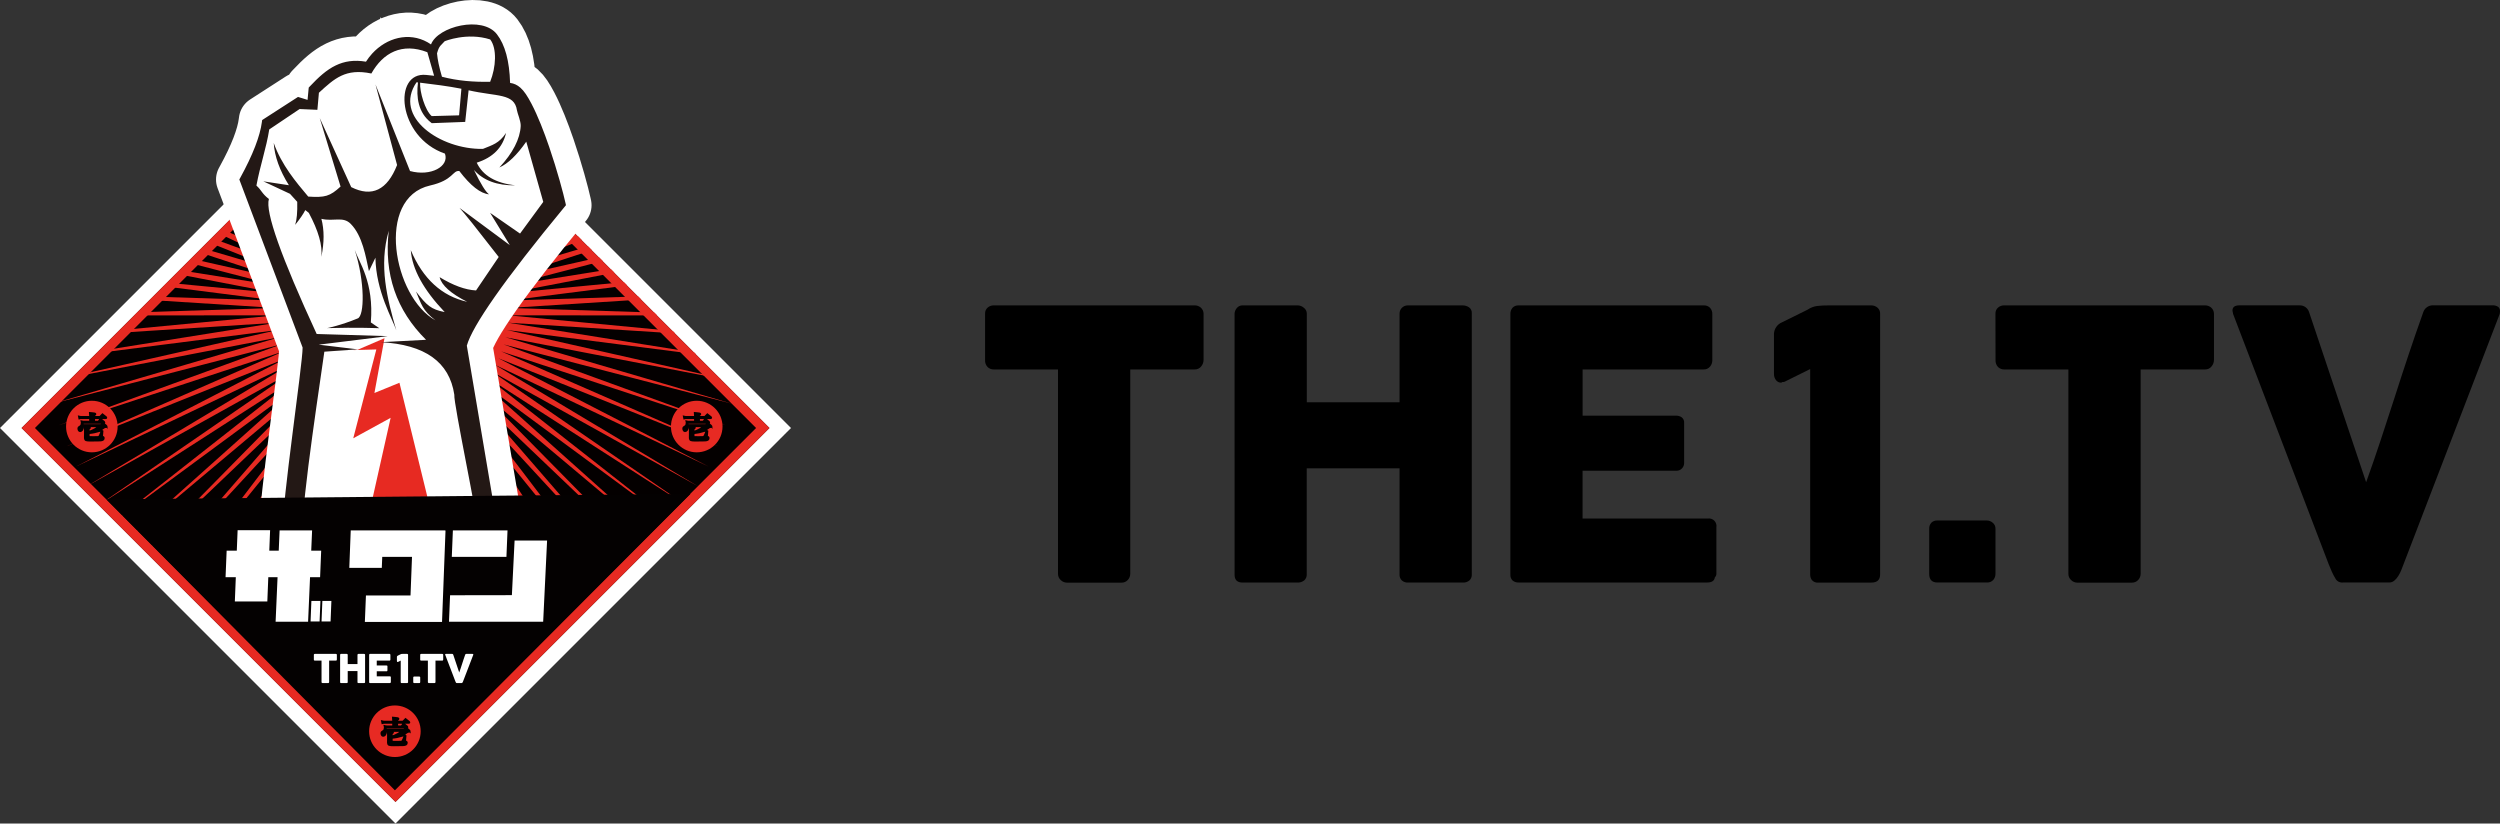 <?xml version="1.0" encoding="UTF-8"?>
<svg id="b" data-name="レイヤー 2" xmlns="http://www.w3.org/2000/svg" xmlns:xlink="http://www.w3.org/1999/xlink" viewBox="0 0 405.989 133.733">
  <rect x="0" y="0" width="405.989" height="133.733" fill="#333333" stroke="none"/>
  <defs>
    <clipPath id="e">
      <rect x="21.346" y="26.568" width="85.876" height="85.876" transform="translate(-30.32 65.814) rotate(-45)" style="fill: none;"/>
    </clipPath>
  </defs>
  <g id="c" data-name="レイヤー 1">
    <g>
      <g>
        <path d="M159.973,50.928c-.016-.367,.133-.723,.408-.968,.278-.247,.639-.379,1.01-.369h32.61c.353-.005,.696,.114,.971,.335,.298,.248,.474,.612,.484,.999v7.522c-.006,.38-.138,.748-.377,1.044-.255,.335-.657,.523-1.077,.504h-10.454v33.195c-.001,.366-.141,.718-.391,.985-.261,.293-.638,.455-1.03,.442h-8.89c-.363-.008-.709-.154-.968-.408-.292-.256-.458-.627-.453-1.016V59.998h-10.426c-.376,.009-.739-.133-1.01-.394-.291-.31-.438-.727-.408-1.151v-7.525Z"/>
        <path d="M200.486,50.931c.022-.341,.156-.666,.383-.923,.227-.273,.568-.426,.923-.414h9.002c.347,.019,.678,.154,.94,.383,.305,.222,.485,.577,.484,.954v14.398h15.062v-14.398c-.007-.732,.581-1.33,1.313-1.337,.016-0,.032,0,.048,0h8.856c.375-.006,.744,.1,1.058,.307,.313,.22,.486,.589,.456,.971v42.4c.028,.375-.117,.742-.394,.996-.29,.235-.656,.356-1.03,.338h-8.946c-.358,.017-.71-.104-.982-.338-.27-.258-.41-.624-.38-.996v-17.214h-15.073v17.214c.021,.375-.132,.739-.414,.987-.314,.246-.707,.368-1.106,.346h-8.89c-.844,0-1.28-.394-1.305-1.184l-.006-42.49Z"/>
        <path d="M245.283,50.99c-.019-.369,.105-.732,.346-1.013,.256-.264,.615-.404,.982-.383h30.07c.384-.022,.759,.123,1.03,.397,.254,.292,.384,.671,.363,1.058v7.491c-.004,.36-.132,.708-.363,.985-.258,.319-.654,.494-1.063,.47h-19.639v7.503h15.155c.341-.01,.675,.089,.956,.281,.269,.222,.41,.562,.377,.909v6.549c-.009,.303-.128,.593-.335,.816-.245,.272-.602,.416-.968,.391h-15.191v7.762h20.367c.665-.09,1.277,.376,1.368,1.041,.016,.116,.015,.233-.003,.349v7.612c-.003,.207-.091,.404-.245,.543-.079,.563-.492,.844-1.241,.844h-30.638c-.351,.016-.696-.098-.968-.321-.26-.259-.393-.619-.363-.985l.003-42.299Z"/>
        <path d="M288.082,54.206c.041-.832,.561-1.564,1.333-1.876l4.118-2.034c.462-.318,.992-.525,1.547-.605,.643-.07,1.289-.102,1.935-.096h6.853c.377-.01,.744,.122,1.03,.369,.283,.241,.439,.599,.425,.971v42.341c0,.891-.475,1.335-1.426,1.333h-8.605c-.395,.048-.788-.105-1.047-.408-.182-.251-.281-.553-.281-.864V59.933l-4.152,2.059c-.096,.038-.198,.054-.301,.048-.086-.019-.174,.024-.211,.104-.351,.018-.687-.14-.897-.422-.215-.289-.327-.641-.318-1.001l-.003-6.515Z"/>
        <path d="M313.297,85.865c-.018-.355,.102-.702,.335-.971,.265-.26,.628-.395,.999-.369h8.026c.353,.003,.693,.134,.956,.369,.292,.236,.457,.595,.444,.971v7.334c.001,.354-.122,.698-.349,.971-.265,.296-.653,.453-1.049,.425h-8.034c-.886,0-1.333-.467-1.333-1.407l.006-7.323Z"/>
        <path d="M324.054,50.928c-.016-.367,.133-.723,.408-.968,.278-.247,.641-.379,1.013-.369h32.607c.353-.005,.698,.114,.973,.335,.298,.248,.474,.612,.484,.999v7.522c-.005,.381-.139,.749-.38,1.044-.254,.335-.657,.523-1.077,.504h-10.451v33.195c-.002,.366-.143,.718-.394,.985-.26,.293-.638,.455-1.03,.442h-8.887c-.363-.006-.71-.152-.968-.408-.294-.255-.461-.626-.456-1.016V59.998h-10.409c-.377,.01-.742-.132-1.013-.394-.291-.31-.438-.727-.408-1.151l-.014-7.525Z"/>
        <path d="M379.271,93.967c-.22-.362-.417-.738-.591-1.125-.174-.385-.338-.779-.498-1.184l-15.548-40.701c.003-.096-.013-.192-.048-.281-.027-.079-.041-.161-.042-.245,0-.563,.374-.844,1.125-.844h9.762c.73-.026,1.383,.454,1.575,1.159l9.244,27.569c.829-2.303,1.622-4.601,2.38-6.892,.758-2.292,1.508-4.59,2.251-6.895,.735-2.303,1.485-4.601,2.251-6.892,.765-2.292,1.559-4.589,2.38-6.892,.218-.726,.908-1.207,1.665-1.159h9.545c.348-.031,.697,.06,.985,.259,.189,.174,.292,.423,.281,.681,.005,.113-.007,.225-.034,.335v.093l-15.638,40.701c-.104,.281-.222,.599-.363,.94-.135,.331-.298,.65-.487,.954-.169,.281-.384,.531-.636,.74-.226,.197-.516,.305-.816,.304h-7.486c-.507,.073-1.007-.174-1.257-.622Z"/>
      </g>
      <g id="d" data-name="c">
        <g>
          <g>
            <g>
              <rect x="20.523" y="25.802" width="87.408" height="87.408" transform="translate(-30.336 65.774) rotate(-45)" style="fill: #231815;"/>
              <path d="M64.227,8.783l60.723,60.723-60.723,60.723L3.504,69.506,64.227,8.783m0-2.167l-1.084,1.084L2.42,68.422l-1.084,1.084,1.084,1.084,60.723,60.723,1.084,1.084,1.084-1.084,60.723-60.723,1.084-1.084-1.084-1.084L65.311,7.699l-1.084-1.084h0Z" style="fill: #fff;"/>
            </g>
            <path d="M64.227,10.95l58.556,58.556-58.556,58.556L5.672,69.506,64.227,10.95m0-2.167L3.504,69.506l60.723,60.723,60.723-60.723L64.227,8.783h0Z" style="fill: #231815; stroke: #fff; stroke-miterlimit: 10; stroke-width: 4.956px;"/>
          </g>
          <g>
            <rect x="21.29" y="26.568" width="85.876" height="85.876" transform="translate(-30.336 65.774) rotate(-45)" style="fill: #040000;"/>
            <path d="M64.227,10.95l58.556,58.556-58.556,58.556L5.672,69.506,64.227,10.95m0-2.167L3.504,69.506l60.723,60.723,60.723-60.723L64.227,8.783h0Z" style="fill: #e72a22;"/>
          </g>
          <g style="clip-path: url(#e);">
            <polygon points="63.708 -7.019 64.308 31.411 67.344 -6.904 65.505 31.487 70.965 -6.558 66.696 31.639 74.558 -5.983 67.874 31.866 78.106 -5.182 69.035 32.167 81.597 -4.157 70.175 32.542 85.015 -2.913 71.289 32.988 88.348 -1.454 72.373 33.504 91.582 .213 73.421 34.087 94.703 2.082 74.431 34.736 97.699 4.144 75.397 35.447 100.559 6.393 76.316 36.218 103.27 8.819 77.185 37.046 105.822 11.412 77.999 37.928 108.205 14.161 78.755 38.859 110.408 17.056 79.451 39.837 112.423 20.085 80.084 40.856 114.242 23.235 80.651 41.914 115.857 26.495 81.149 43.005 117.263 29.851 81.577 44.126 118.453 33.288 81.934 45.272 119.422 36.795 82.216 46.438 120.167 40.356 82.425 47.62 120.685 43.957 82.558 48.812 120.973 47.583 82.615 50.011 121.031 51.221 82.596 51.211 120.858 54.854 82.501 52.407 120.455 58.47 82.33 53.594 119.823 62.053 82.084 54.769 118.965 65.588 81.765 55.926 117.885 69.062 81.372 57.059 116.587 72.46 80.908 58.166 115.075 75.769 80.376 59.241 113.357 78.976 79.776 60.28 111.439 82.067 79.111 61.28 109.329 85.031 78.384 62.234 107.035 87.854 77.599 63.141 104.567 90.527 76.757 63.996 101.934 93.037 75.863 64.796 99.147 95.376 74.919 65.538 96.218 97.533 73.931 66.219 93.157 99.499 72.902 66.835 89.978 101.268 71.835 67.385 86.693 102.832 70.736 67.866 83.316 104.184 69.608 68.276 79.86 105.319 68.457 68.614 76.338 106.233 67.286 68.879 72.766 106.921 66.102 69.068 69.157 107.382 64.907 69.182 65.527 107.612 63.708 69.22 61.889 107.612 62.508 69.182 58.258 107.382 61.314 69.068 54.649 106.921 60.129 68.879 51.077 106.233 58.959 68.614 47.556 105.319 57.807 68.276 44.1 104.184 56.68 67.866 40.722 102.832 55.581 67.385 37.438 101.268 54.514 66.835 34.259 99.499 53.485 66.219 31.198 97.533 52.496 65.538 28.268 95.376 51.553 64.796 25.482 93.037 50.659 63.996 22.849 90.527 49.817 63.141 20.38 87.854 49.031 62.234 18.087 85.031 48.305 61.28 15.976 82.067 47.64 60.28 14.058 78.976 47.04 59.241 12.34 75.769 46.507 58.166 10.829 72.46 46.044 57.059 9.531 69.062 45.651 55.926 8.45 65.588 45.331 54.769 7.593 62.053 45.086 53.594 6.961 58.47 44.915 52.407 6.558 54.854 44.82 51.211 6.385 51.221 44.801 50.011 6.442 47.583 44.858 48.812 6.731 43.957 44.991 47.62 7.248 40.356 45.199 46.438 7.994 36.795 45.482 45.272 8.963 33.288 45.838 44.126 10.153 29.851 46.267 43.005 11.558 26.495 46.765 41.914 13.174 23.235 47.332 40.856 14.993 20.085 47.964 39.837 17.008 17.056 48.66 38.859 19.211 14.161 49.417 37.928 21.593 11.412 50.231 37.046 24.145 8.819 51.1 36.218 26.857 6.393 52.019 35.447 29.716 4.144 52.985 34.736 32.713 2.082 53.994 34.087 35.834 .213 55.043 33.504 39.068 -1.454 56.126 32.988 42.4 -2.913 57.24 32.542 45.819 -4.157 58.38 32.167 49.309 -5.182 59.542 31.866 52.858 -5.983 60.72 31.639 56.45 -6.558 61.91 31.487 60.072 -6.904 63.108 31.411 63.708 -7.019" style="fill: #e72a22;"/>
          </g>
          <g>
            <path d="M77.791,86.097h3.258l-5.053-29.963c.452-1.617,1.963-4.261,4.532-7.93,2.662-3.8,6.446-8.673,11.353-14.619l.213-.258-.07-.323c-.34-1.563-1.346-5.316-2.641-9.106-.864-2.526-1.859-5.078-2.879-7.029-.654-1.252-1.201-2.086-1.813-2.625-.51-.45-1.041-.69-1.669-.775-.109-3.572-.813-6.187-2.142-7.903-2.375-3.066-9.605-1.267-10.7,1.654-.184-.127-.37-.244-.558-.35-1.522-.857-3.189-1.043-4.775-.687-1.561,.351-3.04,1.231-4.218,2.517-.37,.404-.71,.847-1.011,1.322-1.933-.324-3.492-.076-4.914,.609-1.495,.72-2.798,1.913-4.219,3.423l-.164,.174-.022,.23-.168,1.768-.203-.064c-.502-.156-.857-.266-1.05-.325l-.299-.091-.27,.174-5.284,3.409-.268,.173-.041,.314c-.151,1.151-.517,2.479-1.097,3.982-.588,1.523-1.393,3.216-2.416,5.078l-.152,.276,.111,.296,10.166,26.995c.015,2.681-3.371,25.229-3.231,29.652l3.254-.001,28.44,.001h0Z" style="fill: #fff; stroke: #fff; stroke-linecap: round; stroke-linejoin: round; stroke-width: 7.942px;"/>
            <g>
              <polygon points="59.34 86.097 63.437 67.854 57.366 71.177 61.115 56.748 57.449 56.853 57.321 56.801 58.055 56.81 62.442 54.923 60.805 63.821 64.868 62.157 70.728 86.097 59.34 86.097" style="fill: #e72a22;"/>
              <path d="M70.97,8.669l.031-.111c.333-1.186,.623-1.171,1.204-1.855,.021-.025,3.675-1.497,7.401-.296,1.13,1.459,.945,4.518-.005,6.872-2.668,.06-5.289-.151-7.83-.815-.477-1.616-.714-2.797-.802-3.796m-22.699,24.114c.041,1.676-.071,2.92-.336,3.734,.784-.976,1.332-1.776,1.645-2.399,.195,.169,.387,.32,.574,.455,1.562,2.917,2.239,5.298,2.032,7.14,.482-2.299,.485-4.357,.008-6.173,2.013,.479,3.499-.458,4.76,.814,1.923,1.94,2.443,5.33,2.96,7.681l1.054-2.183c.09,5.466,2.786,9.964,3.387,11.783-1.477-5.145-2.875-10.46-1.22-16.159-.8,7.018,1.217,12.92,6.054,17.706l-7.341,.39c7.164,.378,11.141,3.22,11.93,8.527-.153,1.34,3.944,20.612,3.828,21.995h3.258l-5.053-29.963c.452-1.617,1.963-4.261,4.532-7.93,2.662-3.8,6.446-8.673,11.353-14.619l.213-.258-.07-.323c-.34-1.563-1.346-5.316-2.641-9.106-.864-2.526-1.859-5.078-2.879-7.029-.654-1.252-1.201-2.086-1.813-2.625-.51-.45-1.041-.69-1.669-.775-.109-3.572-.813-6.187-2.142-7.903-2.375-3.066-9.605-1.267-10.7,1.654-.184-.127-.37-.244-.558-.35-1.522-.857-3.189-1.043-4.775-.687-1.561,.351-3.04,1.231-4.218,2.517-.37,.404-.71,.847-1.011,1.322-1.933-.324-3.492-.076-4.914,.609-1.495,.72-2.798,1.913-4.219,3.423l-.164,.174-.022,.23-.168,1.768-.203-.064c-.502-.156-.857-.266-1.05-.325l-.299-.091-.27,.174-5.284,3.409-.268,.173-.041,.314c-.151,1.151-.517,2.479-1.097,3.982-.588,1.523-1.393,3.216-2.416,5.078l-.152,.276,.111,.296,10.166,26.995c.015,2.681-3.371,25.229-3.231,29.652l3.254-.001c-.259-4.354,3.208-26.579,3.506-28.976l5.382-.384-6.301-.756,11.223-1.387-11.547-.348c-5.795-12.554-8.382-19.861-7.761-21.922-1.184-.915-1.137-1.375-2.027-2.18,.603-3.273,1.611-6.103,2.084-9.117l4.93-3.312,2.887,.129,.247-2.773c2.525-2.311,4.322-4.008,8.519-3.126,1.898-3.373,4.985-5.048,9.091-3.459l1.099,3.827-1.279-.135c-5.46-.578-4.718,10.093,3.039,12.778,.738,2.056-2.276,3.759-5.671,2.828l-5.613-14.071,3.512,13.095c-1.604,4.077-4.087,5.273-7.448,3.588l-5.116-11.22,3.384,11.126c-1.741,1.607-2.544,1.804-5.251,1.631-1.972-2.343-4.328-5.122-5.604-8.711,.14,2.177,.962,4.466,2.466,6.866l-4.155-.634,4.33,2.028,1.18,1.303v0Zm26.659-18.37c-2.204-.435-4.494-.715-6.705-.984-.086,1.479,.802,4.496,1.882,5.425l4.448-.123,.375-4.319Zm-16.832,37.295c-2.765,1.146-4.962,1.577-4.962,1.577,4.78-.14,8.459,.016,8.459,.016-.916-.627-1.373-.94-1.373-.94,.539-6.554-1.935-9.785-2.617-11.788,1.686,5.245,1.584,10.701,.493,11.136h0Zm9.549-38.349c-3.858,5.64,3.856,10.948,10.776,10.822,1.522-.632,2.619-.871,3.76-2.592-.551,2.385-2.139,3.994-4.763,4.828,.975,2.09,3.055,3.317,6.242,3.683-2.944,.039-5.175-.796-6.694-2.503,1.104,2.282,1.922,3.603,2.452,3.962-1.395-.133-3.003-1.394-4.826-3.784-1.129-.134-.936,1.485-4.748,2.349-8.929,2.024-5.968,18.136,.876,21.902-2.154-1.637-2.314-2.714-3.165-4.681,1.757,2.266,2.416,2.894,4.66,3.335-3.443-3.617-5.279-6.969-5.508-10.058,1.986,4.668,5.038,7.465,9.157,8.391-2.668-1.352-4.159-2.686-4.472-4.002,2.196,1.343,4.167,2.062,5.915,2.157l3.682-5.438c-3.547-4.576-5.668-7.233-6.364-7.97l8.169,6.049-3.205-5.248,4.863,3.371,3.77-5.143-2.758-9.785c-1.524,2.185-2.981,3.584-4.373,4.198,2.193-2.347,3.373-4.656,3.468-6.742,.036-.797-.536-2.059-.608-2.546-.414-2.809-3.224-2.195-7.852-3.252l-.554,5.134-5.228,.198-.2,.008-.159-.125c-2.034-1.601-2.387-4.071-2.082-6.488l-.23-.028h0Z" style="fill: #231815; fill-rule: evenodd;"/>
            </g>
          </g>
          <polygon points="112.127 80.206 64.13 128.346 17.273 81.088 112.127 80.206" style="fill: #040101;"/>
          <g>
            <g>
              <polygon points="44.757 100.971 45.074 93.732 43.571 93.732 43.413 97.673 38.137 97.673 38.295 93.732 36.629 93.732 36.806 89.427 38.454 89.427 38.588 86.097 43.864 86.097 43.732 89.427 45.265 89.427 45.407 86.13 50.683 86.13 50.542 89.427 52.158 89.427 51.983 93.732 50.35 93.732 50.033 100.971 44.757 100.971" style="fill: #fff;"/>
              <polygon points="50.434 100.923 50.568 97.59 52.035 97.59 51.902 100.923 50.434 100.923" style="fill: #fff;"/>
              <polygon points="53.684 100.923 52.216 100.923 52.35 97.59 53.817 97.59 53.684 100.923" style="fill: #fff;"/>
            </g>
            <polygon points="66.666 96.699 66.908 90.434 62.075 90.434 62.002 92.214 56.725 92.214 56.958 86.13 72.31 86.13 72.3 86.162 72.35 86.162 71.783 101.004 59.251 101.004 59.427 96.699 66.666 96.699" style="fill: #fff;"/>
            <g>
              <polygon points="73.09 96.667 83.128 96.651 83.567 87.779 88.845 87.779 88.21 100.938 88.2 100.971 72.914 100.971 73.09 96.667" style="fill: #fff;"/>
              <polygon points="73.37 90.434 73.546 86.13 82.419 86.13 82.242 90.434 73.37 90.434" style="fill: #fff;"/>
            </g>
          </g>
          <g>
            <path d="M50.97,106.329c0-.043,.014-.076,.043-.102s.064-.039,.107-.039h3.432c.039,0,.073,.012,.102,.035,.03,.023,.047,.058,.051,.105v.792c0,.039-.013,.075-.04,.11-.027,.035-.064,.053-.114,.053h-1.1v3.493c0,.038-.014,.073-.041,.104-.028,.031-.064,.046-.108,.046h-.936c-.036,0-.07-.014-.102-.043s-.048-.064-.048-.107v-3.493h-1.097c-.043,0-.078-.014-.107-.041s-.043-.068-.043-.121v-.792h0Z" style="fill: #fff;"/>
            <path d="M55.234,106.33c.002-.036,.015-.069,.04-.097,.024-.029,.057-.043,.097-.043h.947c.032,0,.065,.013,.099,.04s.051,.06,.051,.101v1.515h1.585v-1.515c0-.038,.013-.071,.04-.099,.026-.028,.061-.042,.103-.042h.932c.043,0,.08,.011,.111,.032,.032,.021,.048,.056,.048,.102v4.463c0,.047-.014,.082-.041,.105-.028,.024-.064,.035-.108,.035h-.942c-.043,0-.077-.012-.103-.035-.027-.023-.04-.058-.04-.105v-1.812h-1.585v1.812c0,.045-.015,.079-.043,.104-.028,.024-.067,.036-.116,.036h-.938c-.09,0-.135-.041-.137-.124v-4.472h0Z" style="fill: #fff;"/>
            <path d="M59.949,106.336c0-.045,.012-.08,.036-.107s.059-.04,.103-.04h3.165c.047,0,.083,.014,.109,.042s.038,.064,.038,.111v.789c0,.036-.013,.071-.038,.103s-.063,.049-.112,.049h-2.067v.791h1.595c.04,0,.074,.01,.101,.029,.026,.019,.04,.051,.04,.096v.689c0,.03-.012,.058-.035,.086-.023,.028-.057,.041-.102,.041h-1.598v.817h2.144c.096,0,.144,.049,.144,.146v.801c0,.021-.009,.04-.026,.057-.009,.06-.052,.089-.131,.089h-3.226c-.042,0-.076-.011-.102-.034s-.038-.057-.038-.103v-4.453h0Z" style="fill: #fff;"/>
            <path d="M64.454,106.674c0-.081,.047-.147,.14-.198l.434-.214c.056-.036,.109-.057,.163-.064,.053-.006,.121-.01,.204-.01h.721c.042,0,.079,.013,.108,.039,.03,.026,.045,.06,.045,.102v4.456c0,.094-.05,.14-.15,.14h-.906c-.054,0-.09-.014-.11-.043s-.03-.059-.03-.091v-3.515l-.437,.217c-.011,.004-.021,.006-.032,.005-.011-.001-.018,.002-.022,.011-.041,0-.072-.015-.094-.045-.022-.03-.033-.065-.033-.105v-.685h0Z" style="fill: #fff;"/>
            <path d="M67.108,110.008c0-.043,.012-.077,.035-.102s.059-.039,.105-.039h.845c.036,0,.07,.013,.101,.039s.047,.06,.047,.102v.772c0,.038-.013,.072-.037,.102-.025,.03-.061,.045-.11,.045h-.845c-.094,0-.141-.049-.141-.147v-.772Z" style="fill: #fff;"/>
            <path d="M68.24,106.329c0-.043,.014-.076,.043-.102s.064-.039,.107-.039h3.432c.039,0,.073,.012,.102,.035,.03,.023,.047,.058,.051,.105v.792c0,.039-.013,.075-.04,.11-.027,.035-.064,.053-.114,.053h-1.1v3.493c0,.038-.014,.073-.041,.104-.028,.031-.064,.046-.108,.046h-.936c-.036,0-.07-.014-.102-.043s-.048-.064-.048-.107v-3.493h-1.097c-.043,0-.078-.014-.107-.041s-.043-.068-.043-.121v-.792h0Z" style="fill: #fff;"/>
            <path d="M74.052,110.859c-.023-.039-.044-.078-.062-.118-.018-.041-.036-.082-.053-.124l-1.637-4.284c0-.011-.002-.02-.005-.029-.003-.009-.004-.017-.004-.026,0-.06,.039-.09,.118-.09h1.027c.081,0,.136,.041,.166,.122l.973,2.902c.087-.242,.171-.484,.251-.726,.079-.241,.158-.483,.236-.726,.077-.242,.156-.484,.236-.726,.08-.242,.163-.483,.251-.726,.03-.081,.088-.122,.176-.122h1.005c.049,0,.084,.009,.104,.027,.02,.018,.03,.042,.03,.072,0,.017-.001,.029-.003,.035v.01l-1.646,4.284c-.011,.03-.024,.063-.039,.099s-.032,.07-.051,.101c-.019,.031-.041,.057-.067,.078-.026,.021-.054,.032-.086,.032h-.788c-.066,0-.109-.022-.131-.067h-0Z" style="fill: #fff;"/>
          </g>
          <circle cx="14.916" cy="69.269" r="4.187" style="fill: #e72a23;"/>
          <path d="M17.215,69.166c.044,.039,.059,.059,.059,.083,0,.054-.059,.068-.283,.073-.264,.181-.342,.225-.67,.401,.166,.127,.171,.132,.171,.166s-.039,.059-.083,.059c-.054,0-.122-.01-.191-.024-.782,.235-1.085,.298-1.862,.381v.577c0,.122,.02,.137,.21,.137,.054,0,.279,.005,.601,.01h.073c.714,0,.797-.01,.88-.093,.093-.088,.181-.274,.411-.845l.059,.005-.059,.694v.034c0,.073,.01,.088,.064,.108,.171,.059,.205,.098,.205,.23,0,.215-.152,.303-.557,.327-.132,.01-.982,.02-1.491,.02-.767,0-.894-.044-.919-.332v-.376c.005-.112,.005-.186,.005-.215v-.728c0-.22-.005-.318-.024-.543,.161,.015,.284,.029,.367,.034,.284,.024,.381,.054,.381,.112,0,.044-.039,.064-.205,.122v.626c.274-.088,.386-.132,.601-.23,.44-.2,.709-.357,.953-.567,.176,.132,.215,.161,.342,.259,.029-.072,.049-.119,.059-.142,.083-.195,.093-.22,.137-.357h-3.011v.059c0,.244-.049,.45-.132,.567-.078,.112-.191,.181-.293,.181-.137,0-.244-.176-.244-.391,0-.068,.02-.122,.054-.161,.02-.02,.073-.057,.161-.112,.225-.132,.293-.249,.327-.547h.064c.039,.142,.049,.196,.059,.303h2.976c.132-.127,.171-.166,.298-.288l.508,.386v-0Zm-.968-1.408c.142-.147,.274-.284,.401-.411,.24,.186,.308,.24,.543,.435,.02,.024,.029,.039,.029,.049,0,.02-.02,.029-.059,.029h-1.921v.665h.738c.171-.176,.22-.23,.381-.406,.23,.181,.298,.24,.518,.435,.02,.02,.024,.034,.024,.044,0,.02-.02,.029-.054,.029h-3.152c-.181,0-.24,.005-.362,.034l-.034-.176c.122,.029,.21,.039,.396,.039h.982v-.665h-1.412c-.161,0-.235,.005-.347,.034l-.034-.181c.137,.034,.23,.044,.381,.044h1.412v-.171c0-.191-.005-.274-.024-.474,.161,.015,.283,.029,.367,.034,.337,.029,.43,.054,.43,.112,0,.044-.049,.073-.21,.127v.371h1.007Z" style="fill: #040000; stroke: #040000; stroke-miterlimit: 10; stroke-width: .389px;"/>
          <circle cx="113.147" cy="69.269" r="4.187" style="fill: #e72a23;"/>
          <path d="M115.446,69.166c.044,.039,.059,.059,.059,.083,0,.054-.059,.068-.283,.073-.264,.181-.342,.225-.67,.401,.166,.127,.171,.132,.171,.166s-.039,.059-.083,.059c-.054,0-.122-.01-.191-.024-.782,.235-1.085,.298-1.862,.381v.577c0,.122,.02,.137,.21,.137,.054,0,.279,.005,.601,.01h.073c.714,0,.797-.01,.88-.093,.093-.088,.181-.274,.411-.845l.059,.005-.059,.694v.034c0,.073,.01,.088,.064,.108,.171,.059,.205,.098,.205,.23,0,.215-.152,.303-.557,.327-.132,.01-.982,.02-1.491,.02-.767,0-.894-.044-.919-.332v-.376c.005-.112,.005-.186,.005-.215v-.728c0-.22-.005-.318-.024-.543,.161,.015,.284,.029,.367,.034,.284,.024,.381,.054,.381,.112,0,.044-.039,.064-.205,.122v.626c.274-.088,.386-.132,.601-.23,.44-.2,.709-.357,.953-.567,.176,.132,.215,.161,.342,.259,.029-.072,.049-.119,.059-.142,.083-.195,.093-.22,.137-.357h-3.011v.059c0,.244-.049,.45-.132,.567-.078,.112-.191,.181-.293,.181-.137,0-.244-.176-.244-.391,0-.068,.02-.122,.054-.161,.02-.02,.073-.057,.161-.112,.225-.132,.293-.249,.327-.547h.064c.039,.142,.049,.196,.059,.303h2.976c.132-.127,.171-.166,.298-.288l.508,.386,0-0Zm-.968-1.408c.142-.147,.274-.284,.401-.411,.24,.186,.308,.24,.543,.435,.02,.024,.029,.039,.029,.049,0,.02-.02,.029-.059,.029h-1.921v.665h.738c.171-.176,.22-.23,.381-.406,.23,.181,.298,.24,.518,.435,.02,.02,.024,.034,.024,.044,0,.02-.02,.029-.054,.029h-3.152c-.181,0-.24,.005-.362,.034l-.034-.176c.122,.029,.21,.039,.396,.039h.982v-.665h-1.412c-.161,0-.235,.005-.347,.034l-.034-.181c.137,.034,.23,.044,.381,.044h1.412v-.171c0-.191-.005-.274-.024-.474,.161,.015,.283,.029,.367,.034,.337,.029,.43,.054,.43,.112,0,.044-.049,.073-.21,.127v.371h1.007Z" style="fill: #040000; stroke: #040000; stroke-miterlimit: 10; stroke-width: .389px;"/>
          <circle cx="64.13" cy="118.751" r="4.187" style="fill: #e72a23;"/>
          <path d="M66.429,118.647c.044,.039,.059,.059,.059,.083,0,.054-.059,.068-.283,.073-.264,.181-.342,.225-.67,.401,.166,.127,.171,.132,.171,.166s-.039,.059-.083,.059c-.054,0-.122-.01-.191-.024-.782,.235-1.085,.298-1.862,.381v.577c0,.122,.02,.137,.21,.137,.054,0,.279,.005,.601,.01h.073c.714,0,.797-.01,.88-.093,.093-.088,.181-.274,.411-.845l.059,.005-.059,.694v.034c0,.073,.01,.088,.064,.108,.171,.059,.205,.098,.205,.23,0,.215-.152,.303-.557,.327-.132,.01-.982,.02-1.491,.02-.767,0-.894-.044-.919-.332v-.376c.005-.112,.005-.186,.005-.215v-.728c0-.22-.005-.318-.024-.543,.161,.015,.284,.029,.367,.034,.284,.024,.381,.054,.381,.112,0,.044-.039,.064-.205,.122v.626c.274-.088,.386-.132,.601-.23,.44-.2,.709-.357,.953-.567,.176,.132,.215,.161,.342,.259,.029-.072,.049-.119,.059-.142,.083-.195,.093-.22,.137-.357h-3.011v.059c0,.244-.049,.45-.132,.567-.078,.112-.191,.181-.293,.181-.137,0-.244-.176-.244-.391,0-.068,.02-.122,.054-.161,.02-.02,.073-.057,.161-.112,.225-.132,.293-.249,.327-.547h.064c.039,.142,.049,.196,.059,.303h2.976c.132-.127,.171-.166,.298-.288l.508,.386v0Zm-.968-1.408c.142-.147,.274-.284,.401-.411,.24,.186,.308,.24,.543,.435,.02,.024,.029,.039,.029,.049,0,.02-.02,.029-.059,.029h-1.921v.665h.738c.171-.176,.22-.23,.381-.406,.23,.181,.298,.24,.518,.435,.02,.02,.024,.034,.024,.044,0,.02-.02,.029-.054,.029h-3.152c-.181,0-.24,.005-.362,.034l-.034-.176c.122,.029,.21,.039,.396,.039h.982v-.665h-1.412c-.161,0-.235,.005-.347,.034l-.034-.181c.137,.034,.23,.044,.381,.044h1.412v-.171c0-.191-.005-.274-.024-.474,.161,.015,.283,.029,.367,.034,.337,.029,.43,.054,.43,.112,0,.044-.049,.073-.21,.127v.371h1.007Z" style="fill: #040000; stroke: #040000; stroke-miterlimit: 10; stroke-width: .389px;"/>
        </g>
      </g>
    </g>
  </g>
</svg>
